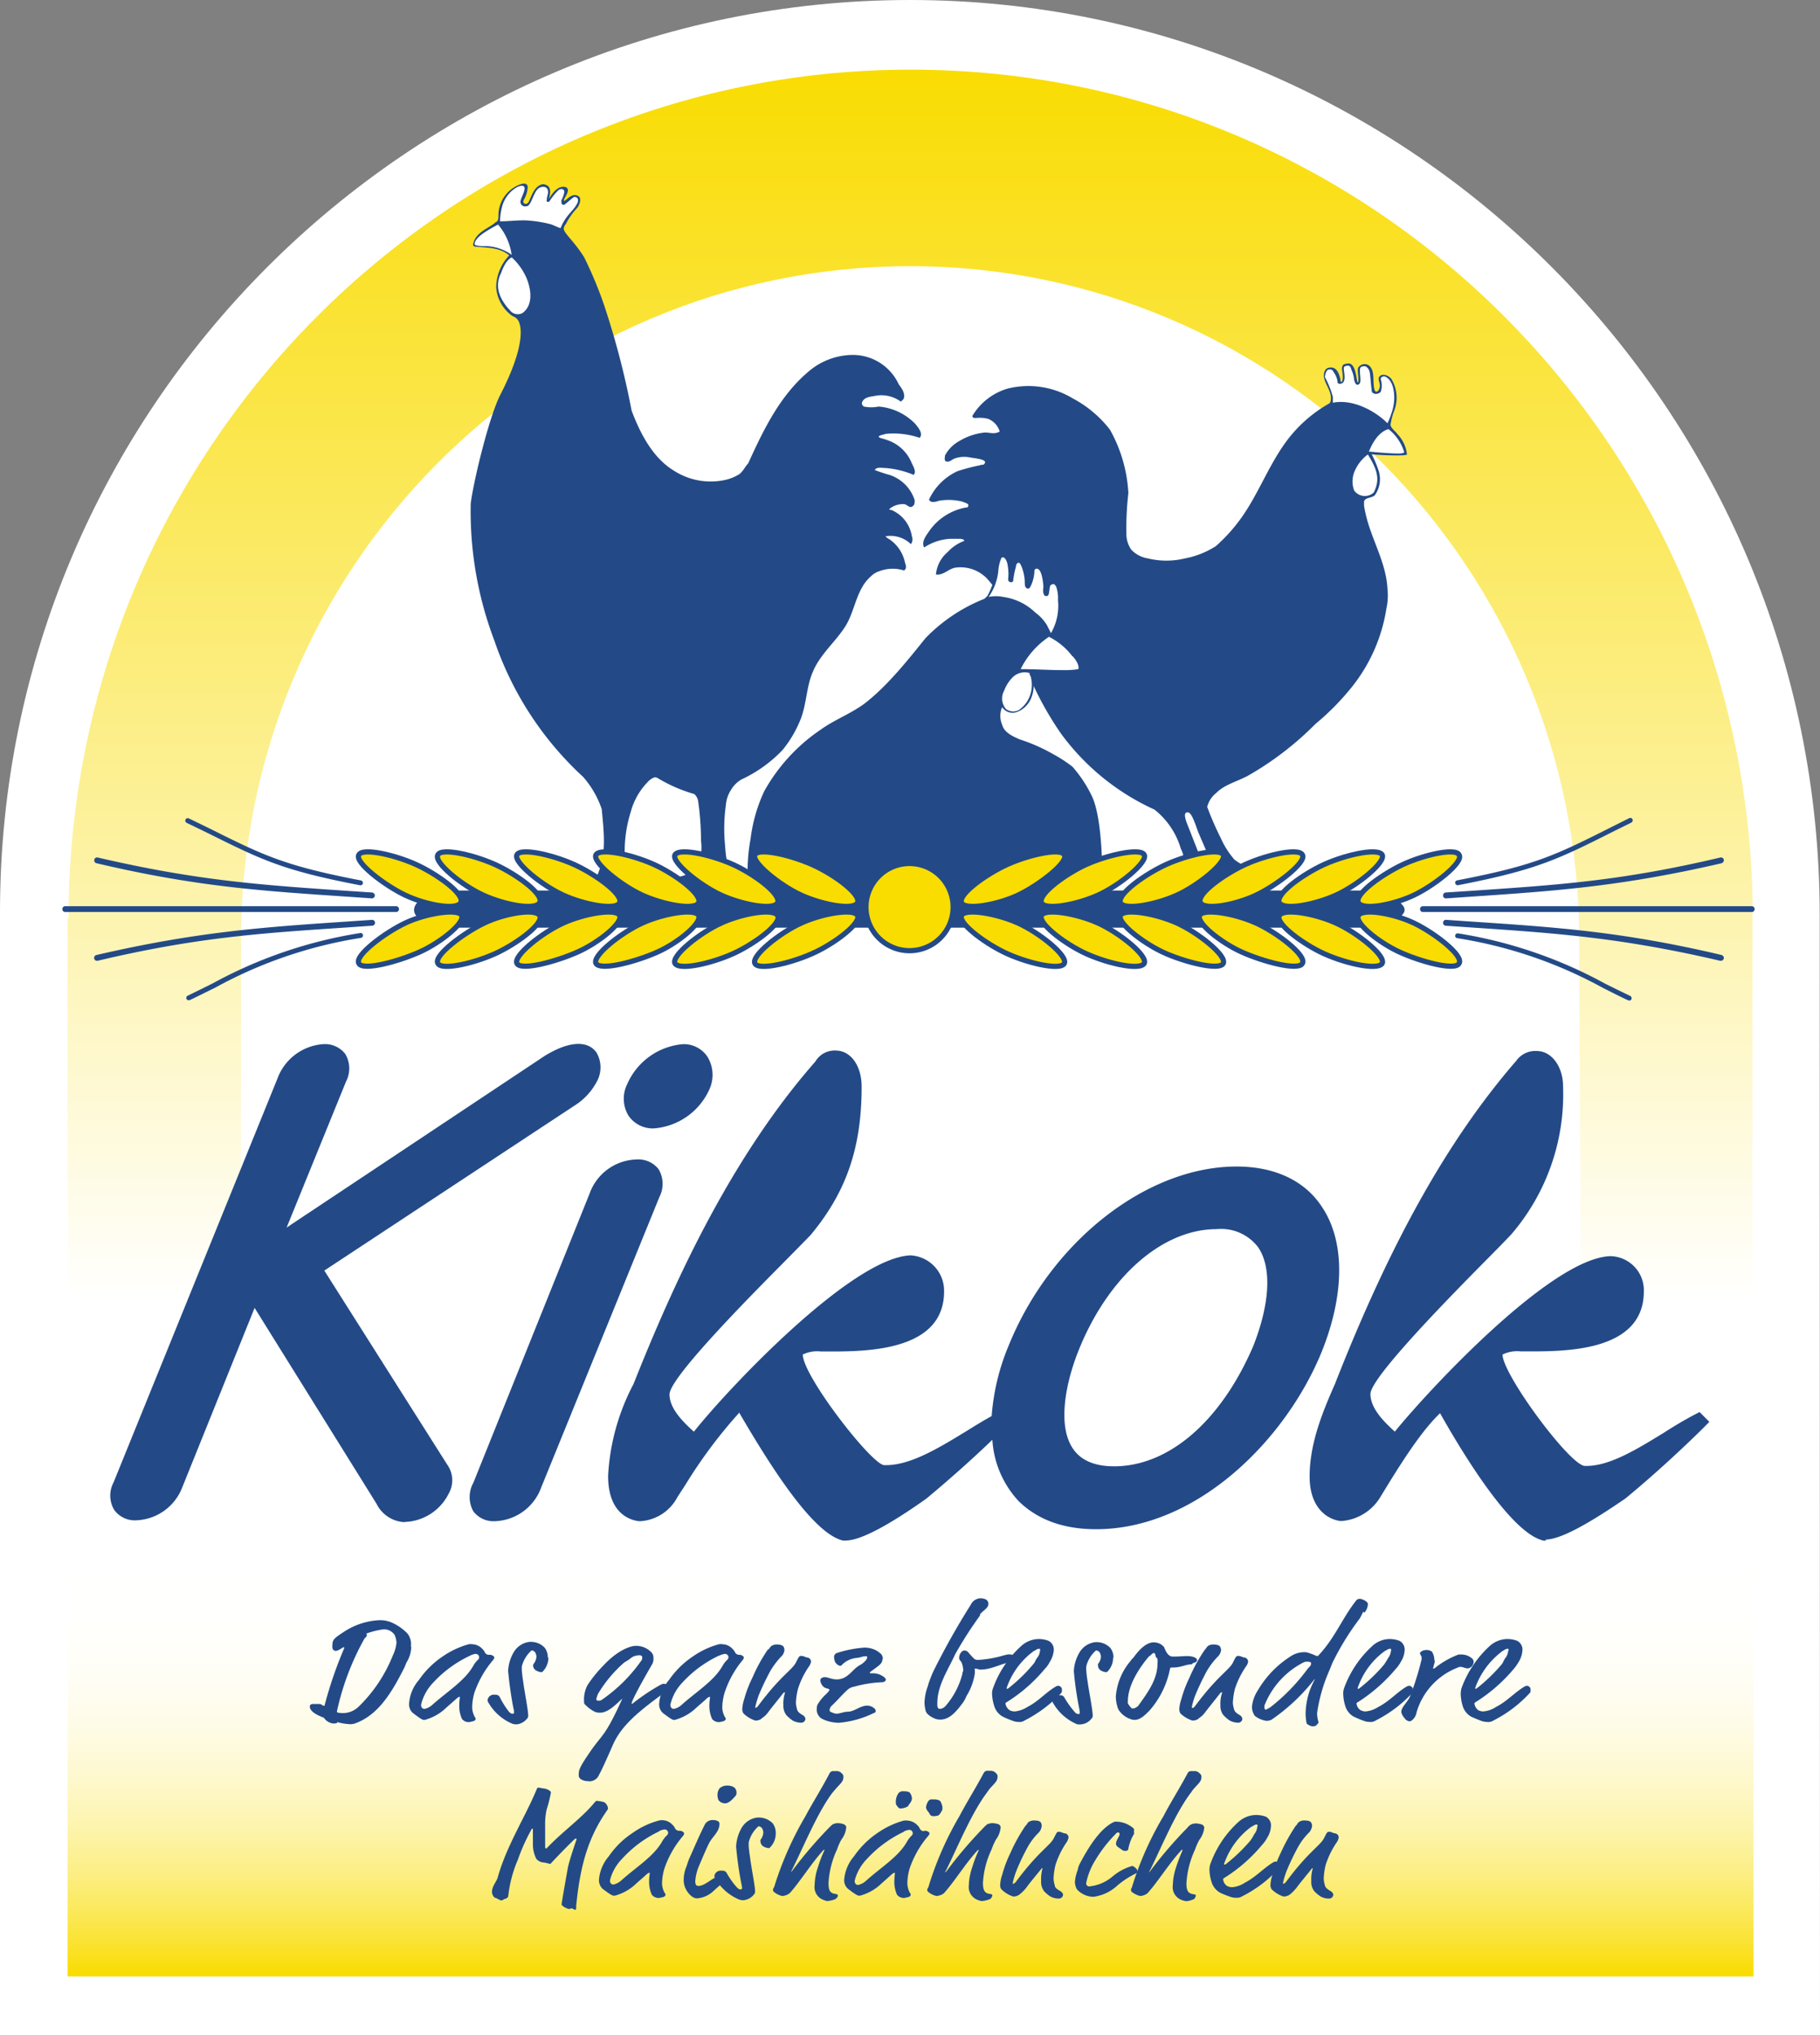 <?xml version="1.0" encoding="UTF-8"?> <svg xmlns="http://www.w3.org/2000/svg" xmlns:xlink="http://www.w3.org/1999/xlink" id="ada49ff8-c3d4-4bcf-8309-66e38e9073cf" data-name="Ebene 1" viewBox="0 0 185.86 207.73"><rect x="0" y="0" width="185.86" height="207.73" fill="#808080" stroke="none"/><defs><style>.a3aaef88-a31b-4f73-99e8-42bfe404bde6,.b743cc66-8d40-4f73-9553-e2690b9cd62e{fill:none;}.e5b57651-9f6b-4b43-8272-6af12a3805f1{fill:#fff;}.ef43e5c6-1613-49a1-85d2-91b33d60a252{clip-path:url(#e32d059c-ad47-4469-a7d6-9dd116537b3d);}.e190dfc1-e48c-41f7-9701-de11c1de872c{fill:url(#a4d50514-04b4-4cda-bdfd-b92c274d2809);}.a5b8d348-5caa-4e9f-880d-33ce7ae64c14{fill:#234a87;}.a6c85e47-23f2-45b8-8299-e452f2f4d380{clip-path:url(#b7a462ea-e14c-468c-8744-db80565d3421);}.e1d0d741-b374-432d-9b05-63afab53a5bf{fill:url(#a56a4b79-47db-497f-8c31-d34c66d14e67);}.a16ac080-a127-46e9-a8ec-38a2dbe97580{fill:#f9dc00;}.a3aaef88-a31b-4f73-99e8-42bfe404bde6{stroke:#234a87;stroke-miterlimit:3.86;stroke-width:0.53px;}</style><clipPath id="e32d059c-ad47-4469-a7d6-9dd116537b3d"><rect class="b743cc66-8d40-4f73-9553-e2690b9cd62e" x="6.9" y="159.65" width="172.17" height="42.09"></rect></clipPath><linearGradient id="a4d50514-04b4-4cda-bdfd-b92c274d2809" x1="-363.44" y1="536.88" x2="-362.44" y2="536.88" gradientTransform="matrix(0, -42.08, -42.08, 0, 22685.08, -15091.96)" gradientUnits="userSpaceOnUse"><stop offset="0" stop-color="#f9dc00"></stop><stop offset="0.07" stop-color="#fae22c"></stop><stop offset="0.16" stop-color="#fbe95d"></stop><stop offset="0.26" stop-color="#fcef89"></stop><stop offset="0.36" stop-color="#fdf4ad"></stop><stop offset="0.47" stop-color="#fef8cb"></stop><stop offset="0.58" stop-color="#fefbe2"></stop><stop offset="0.69" stop-color="#fffdf2"></stop><stop offset="0.83" stop-color="#fffffc"></stop><stop offset="1" stop-color="#fff"></stop></linearGradient><clipPath id="b7a462ea-e14c-468c-8744-db80565d3421"><path class="b743cc66-8d40-4f73-9553-e2690b9cd62e" d="M6.9,93.77v65.88H24.61V96c0-38,30.6-68.83,68.33-68.83S161.27,58,161.27,96l.26,63.65H179V93.77c0-47.86-38.5-86.66-86-86.66s-86,38.8-86,86.66"></path></clipPath><linearGradient id="a56a4b79-47db-497f-8c31-d34c66d14e67" x1="-357.06" y1="536.66" x2="-356.07" y2="536.66" gradientTransform="translate(81984.9 54493.57) rotate(90) scale(152.6)" gradientUnits="userSpaceOnUse"><stop offset="0" stop-color="#f9dc00"></stop><stop offset="0.44" stop-color="#fcee85"></stop><stop offset="0.84" stop-color="#fff"></stop><stop offset="1" stop-color="#fff"></stop></linearGradient></defs><title>Zeichenfläche 1</title><path class="e5b57651-9f6b-4b43-8272-6af12a3805f1" d="M185.86,207.73H0V93.1C0,41.77,41.7,0,92.93,0s92.9,41.9,92.9,93.41Z"></path><g class="ef43e5c6-1613-49a1-85d2-91b33d60a252"><rect class="e190dfc1-e48c-41f7-9701-de11c1de872c" x="6.9" y="159.65" width="172.17" height="42.09"></rect></g><path class="a5b8d348-5caa-4e9f-880d-33ce7ae64c14" d="M42,168.13a3.23,3.23,0,0,1-.46,1.52c-.13.24-.13.35-.3.67-1.21,2.39-2.6,4.75-5,5.6a1.49,1.49,0,0,1-.54.07,5.63,5.63,0,0,1-1.25-.21c0,.14-.21.14-.46.14a1.37,1.37,0,0,1-.92-.59c-.54-.2-1.43-.59-1.43-1.13,0-.21.15-.27.34-.27s.35,0,.62,0,.32.18.45.18.08,0,.1-.05a41.57,41.57,0,0,1,2-5.82c0-.1,0-.1-.07-.1s-.52.37-.8.37a.36.36,0,0,1-.34-.35c0-.75,0-.83,1.19-1.6a7.18,7.18,0,0,1,3.54-1.18,3,3,0,0,1,1.61.37,5,5,0,0,1,1.34,1,1.76,1.76,0,0,1,.34,1.31m-2.78-1.75a7.73,7.73,0,0,0-1.78.44.18.18,0,0,1,.06.12c0,.28-.18.22-.31.51a26.84,26.84,0,0,0-2.74,7.29c0,.1,0,.11.1.14a2.62,2.62,0,0,0,.52.05,2.32,2.32,0,0,0,1.61-.67,15.07,15.07,0,0,0,3.47-5.2,4,4,0,0,0,.38-1.29,2.19,2.19,0,0,0-.2-.83,1.29,1.29,0,0,0-1.11-.56"></path><path class="a5b8d348-5caa-4e9f-880d-33ce7ae64c14" d="M50,168.91a.59.59,0,0,1,.47.21s0,.06,0,.1a.36.36,0,0,1-.07.17,10.37,10.37,0,0,0-1.95,3.38,5.55,5.55,0,0,0-.23,1.43,2.07,2.07,0,0,0,.35,1.19.22.22,0,0,1,0,.1s-.06.19-.35.22a1.83,1.83,0,0,1-.32.07.86.86,0,0,1-.72-.32,3.12,3.12,0,0,1-.28-1.37,5.61,5.61,0,0,1,.06-.8c0-.07,0-.09-.06-.09s-.22.12-.41.3l-.9.79a5,5,0,0,1-2,1.2,1.13,1.13,0,0,1-.26.07c-.19,0-.39-.12-1.18-.72a1.19,1.19,0,0,1-.37-1,4.1,4.1,0,0,1,1-2.36,9.12,9.12,0,0,1,2.41-2.39,8.78,8.78,0,0,1,2.68-1.26,1.22,1.22,0,0,1,.37,0,1.46,1.46,0,0,1,1,.46,1.21,1.21,0,0,1,.25.32.45.45,0,0,0,.4.3M48,169a12.11,12.11,0,0,0-3.78,2.77A4.89,4.89,0,0,0,43,174c0,.19.06.43.37.43a1.77,1.77,0,0,0,.82-.45c1.56-1.38,3.32-2.45,4.17-4a2.53,2.53,0,0,1,.49-.6.36.36,0,0,0,.08-.24.35.35,0,0,0-.38-.32A1.6,1.6,0,0,0,48,169"></path><path class="a5b8d348-5caa-4e9f-880d-33ce7ae64c14" d="M56,169.19a2,2,0,0,1-.48,1.32c-.14.16-.15.17-.24.17a1.18,1.18,0,0,1-.58-.2.6.6,0,0,1-.26-.51.55.55,0,0,1,.05-.13,1.32,1.32,0,0,0,.29-.73.93.93,0,0,0-.12-.43.48.48,0,0,0-.37-.22,3.21,3.21,0,0,0-1,1.63,3.89,3.89,0,0,0,0,.42c0,.1.08.81.12,1,.15,1.2.53,3,.53,3.64a.38.38,0,0,1-.13.29,1.54,1.54,0,0,1-1.06.57,1.56,1.56,0,0,1-.42-.06,5.09,5.09,0,0,1-2.44-2.14.51.51,0,0,1-.1-.24.63.63,0,0,1,.6-.59c.33,0,.49,0,.64.23A8.4,8.4,0,0,0,52,174.75c.17.15.26.18.34.18s.16-.06.16-.13a2.47,2.47,0,0,0-.08-.49,37.48,37.48,0,0,1-.53-3.77,4.19,4.19,0,0,1,.6-1.94,2.17,2.17,0,0,1,1.5-1,1.94,1.94,0,0,1,1.63.58,1.61,1.61,0,0,1,.32,1"></path><path class="a5b8d348-5caa-4e9f-880d-33ce7ae64c14" d="M64.5,173.85s0,.06.07.06a21.11,21.11,0,0,1,2.8-1.89c.29-.15.32-.15.4-.15a.73.73,0,0,1,.44.15.39.39,0,0,1,.1.25.33.33,0,0,1-.13.27c-3.1,2.21-4.75,3.65-5.6,5.58-.57,1.31-1.19,2.69-1.39,3a1.06,1.06,0,0,1-1.21.68c-.32,0-.79-.16-.87-.47a1.34,1.34,0,0,1,0-.35c0-.4.3-.93,1.14-2.15,1.27-1.87,1.49-1.44,3.31-5.46v0a0,0,0,0,0,0,0h0c-.75.69-1.47,1.45-2.31,1.45a1.39,1.39,0,0,1-.5-.09,3.69,3.69,0,0,1-1-.74c-.09-.08-.11-.12-.11-.46A3.11,3.11,0,0,1,60,172,13.25,13.25,0,0,1,61.62,170c1.76-1.89,3.14-2,3.2-2a2.15,2.15,0,0,1,1.73.69.79.79,0,0,1,.18.55,1.14,1.14,0,0,1-.13.63c-1.74,3-2.1,3.87-2.1,4m1.08-4.65s0-.06,0-.09,0-.1-.16-.16a.68.68,0,0,0-.29,0,1.31,1.31,0,0,0-.77.33c-.33.26-.47.27-.71.48a13.3,13.3,0,0,0-2.56,3.08,2.45,2.45,0,0,0-.2.61c0,.06.14.13.2.13a.61.61,0,0,0,.34-.08,15.94,15.94,0,0,0,4.14-4.13.28.28,0,0,0,0-.12"></path><path class="a5b8d348-5caa-4e9f-880d-33ce7ae64c14" d="M75.49,168.91a.58.58,0,0,1,.46.21.14.14,0,0,1,0,.1.35.35,0,0,1-.06.17A10.17,10.17,0,0,0,74,172.77a5.56,5.56,0,0,0-.24,1.43,2.07,2.07,0,0,0,.35,1.19.22.22,0,0,1,0,.1s-.06.19-.34.22a1.83,1.83,0,0,1-.32.07.88.88,0,0,1-.73-.32,3.27,3.27,0,0,1-.28-1.37,4.83,4.83,0,0,1,.07-.8c0-.07,0-.09-.07-.09a1.07,1.07,0,0,0-.4.3l-.91.79a5.1,5.1,0,0,1-2,1.2,1.2,1.2,0,0,1-.27.07c-.19,0-.38-.12-1.18-.72a1.2,1.2,0,0,1-.36-1,4.14,4.14,0,0,1,1-2.36,9.11,9.11,0,0,1,2.42-2.39,8.57,8.57,0,0,1,2.68-1.26,1.18,1.18,0,0,1,.37,0,1.44,1.44,0,0,1,1,.46,1.21,1.21,0,0,1,.25.32.47.47,0,0,0,.41.3m-2,.07a12.06,12.06,0,0,0-3.77,2.77A4.84,4.84,0,0,0,68.46,174c0,.19.07.43.37.43a1.72,1.72,0,0,0,.82-.45c1.56-1.38,3.32-2.45,4.17-4a2.53,2.53,0,0,1,.49-.6.36.36,0,0,0,.08-.24.35.35,0,0,0-.38-.32,1.67,1.67,0,0,0-.52.16"></path><path class="a5b8d348-5caa-4e9f-880d-33ce7ae64c14" d="M78.5,168.37a1.45,1.45,0,0,1,.26-.35,1,1,0,0,1,.6-.16c.37,0,.59.1.67.24a1.57,1.57,0,0,1,.08.29,1.08,1.08,0,0,1-.38.75,8.13,8.13,0,0,0-1.07,1.43,26.86,26.86,0,0,0-1.19,2.5,10.91,10.91,0,0,0-.33,1.11c0,.07,0,.16,0,.16s.17-.05.28-.21c2.26-3.06,3.51-3.7,3.87-4.45s.38-.65.6-.65.33.14.59.16a.43.43,0,0,1,.34.43,1.21,1.21,0,0,1-.16.41,8.58,8.58,0,0,0-1.17,2.36,6.51,6.51,0,0,0-.21,1.44,3,3,0,0,0,.13.69c.06.28.48.49.6.57a.48.48,0,0,1,.24.37.42.42,0,0,1-.43.38,1.83,1.83,0,0,1-.87-.22,3.66,3.66,0,0,1-.65-.56,1.52,1.52,0,0,1-.3-1,3.53,3.53,0,0,1,.16-1.26.05.05,0,0,0-.06-.06s0,0-.1.06c-.67.86-1.13,1.4-1.53,1.94s-.49.47-.73.71a1,1,0,0,1-.62.17,3.13,3.13,0,0,1-1.2-.73.84.84,0,0,1-.12-.46,4,4,0,0,1,.2-1,12.09,12.09,0,0,1,.83-2.17,16.75,16.75,0,0,1,1.62-2.94"></path><path class="a5b8d348-5caa-4e9f-880d-33ce7ae64c14" d="M90.12,169.34c0,.5-.42.69-1.19,1.28-.09.06-.1.08-.1.13s.06.05.18.05a1.87,1.87,0,0,1,1.33.43c.11.13.12.16.12.24s-.14.24-.38.24a12.35,12.35,0,0,0-2.84.45,1.34,1.34,0,0,0-.71.34c-.52.47-1.22,1.28-1.61,1.62a.69.69,0,0,0-.2.43c0,.09,0,.16.24.24a1.2,1.2,0,0,0,.47.13c.34,0,.74-.2,1.12-.2.71,0,1.27-.62,2-.62a1.1,1.1,0,0,1,.75.29.32.32,0,0,1,.12.3c0,.05,0,.1-.18.16a10.12,10.12,0,0,1-3.57,1,4,4,0,0,1-1.75-.42,1.07,1.07,0,0,1-.51-1,1.25,1.25,0,0,1,.06-.4,4.56,4.56,0,0,1,.95-1.16c.17-.18.28-.31.28-.37s0-.08-.21-.15a.78.78,0,0,1-.53-.33,1,1,0,0,1-.19-.53c0-.14.21-.3.43-.3.38,0,.7.23,1.25.23,1.14,0,1.55-1,2.33-1.44.43-.22.78-.61.78-.8s-.17-.11-.27-.11c-.26,0-.34.11-.83.16a2.42,2.42,0,0,0-1.57.8s0,0-.14,0a.83.83,0,0,1-.5-.46,2.22,2.22,0,0,1-.07-.38.43.43,0,0,1,.34-.48,11.68,11.68,0,0,1,2.68-.53,2.47,2.47,0,0,1,1.44.38c.11.11.36.22.44.43a.78.78,0,0,1,.08.33"></path><path class="a5b8d348-5caa-4e9f-880d-33ce7ae64c14" d="M100.11,164.86a40.55,40.55,0,0,0-2.57,4c-.73,1.61-1.82,3.17-1.82,5,0,.35,0,.57.3.57a.91.91,0,0,0,.57-.33,8,8,0,0,0,1.68-3.21c0-.17.1-.33.1-.41s-.07-.82-.34-1a.46.46,0,0,1-.08-.3c0-.27.24-.71.53-.71s.42.21.58.4c.48.52.49.56.87.56a11.62,11.62,0,0,0,2.6-.47l.39-.09a2.06,2.06,0,0,0,.21,0,.59.59,0,0,1,.32.09.55.55,0,0,1,.21.35c0,.07-.08.26-.15.28-1.27.18-2.19.83-3.4.83-.12,0-.36-.1-.5-.1s-.06.08-.06.15,0,.22,0,.33a4.51,4.51,0,0,1-.12.6,5.88,5.88,0,0,1-.73,1.71,3.1,3.1,0,0,1-.46.81c-.55.73-1.25,1.6-2.2,1.6a1.38,1.38,0,0,1-.46-.06c-.2-.06-.93-.38-1.05-.83a4,4,0,0,1-.12-.8,5.27,5.27,0,0,1,.36-1.77c0-.14.39-1.13.51-1.39a75.46,75.46,0,0,1,3.85-6.86,1.15,1.15,0,0,1,1-.67,1.54,1.54,0,0,1,.48.09.49.49,0,0,1,.32.52c0,.41-.65.71-.88,1.08"></path><path class="a5b8d348-5caa-4e9f-880d-33ce7ae64c14" d="M104.06,175.76a1.55,1.55,0,0,1-.63-.11,8.83,8.83,0,0,1-1.07-.45,1.89,1.89,0,0,1-.84-1.1,4.47,4.47,0,0,1-.21-1.23,1.49,1.49,0,0,1,.09-.53,10.6,10.6,0,0,1,2.88-4.32,2.69,2.69,0,0,1,1.79-.72,2.83,2.83,0,0,1,1,.18,1,1,0,0,1,.54,1,2.64,2.64,0,0,1-.4,1.15,3,3,0,0,1-.54.75,16.09,16.09,0,0,1-3.89,3.38c-.08.05-.1.08-.1.13a1,1,0,0,0,.42.67,1.08,1.08,0,0,0,.52.13,2.87,2.87,0,0,0,1.29-.45c1.15-.59,1.85-1.46,2.86-2.06a.54.54,0,0,1,.33-.11c.1,0,.34.16.34.32a1.56,1.56,0,0,1,0,.21.26.26,0,0,1-.08.22,13.52,13.52,0,0,1-3.72,2.79.93.93,0,0,1-.59.16m2.17-7.29c0-.13,0-.19-.1-.19a.66.66,0,0,0-.36.14c-.18.11-.17.06-.34.21a7.77,7.77,0,0,0-2.62,3.65c0,.06,0,.08,0,.08a.28.28,0,0,0,.12,0,16.64,16.64,0,0,0,2.56-2.46c.26-.29.2-.34.41-.66a1.25,1.25,0,0,0,.31-.73"></path><path class="a5b8d348-5caa-4e9f-880d-33ce7ae64c14" d="M113.67,169.19a2,2,0,0,1-.47,1.32c-.14.16-.17.17-.24.17a1.22,1.22,0,0,1-.59-.2.61.61,0,0,1-.24-.51,1.11,1.11,0,0,1,0-.13,1.26,1.26,0,0,0,.3-.73,1.06,1.06,0,0,0-.12-.43.52.52,0,0,0-.38-.22,3.14,3.14,0,0,0-1,1.63,3.53,3.53,0,0,0,0,.42c0,.1.08.81.12,1,.16,1.2.54,3,.54,3.64a.39.39,0,0,1-.14.29,1.5,1.5,0,0,1-1.05.57A1.45,1.45,0,0,1,110,176a5.09,5.09,0,0,1-2.44-2.14.51.51,0,0,1-.1-.24.63.63,0,0,1,.6-.59c.34,0,.48,0,.63.23a9,9,0,0,0,1.09,1.52.5.5,0,0,0,.34.18.13.13,0,0,0,.15-.13,2.8,2.8,0,0,0-.07-.49,35.29,35.29,0,0,1-.54-3.77,4.19,4.19,0,0,1,.6-1.94,2.19,2.19,0,0,1,1.5-1,1.94,1.94,0,0,1,1.63.58,1.61,1.61,0,0,1,.32,1"></path><path class="a5b8d348-5caa-4e9f-880d-33ce7ae64c14" d="M119.79,169.09c.67,0,1.06-.05,1.45-.05.54,0,1,.16,1,.42s-.42.25-.46.34-.08.07-.2.09c-.33,0-.81.2-1.25.27a4,4,0,0,1-.65.05c-.14,0-.16,0-.2.13a9.09,9.09,0,0,1-2.1,4.27c-.48.48-.94.94-1.51.94a1,1,0,0,1-.42-.08,2.33,2.33,0,0,1-1.25-1,3.66,3.66,0,0,1-.25-1.33,6.35,6.35,0,0,1,1.46-3.55c.24-.34.24-.26.4-.48.53-.72,1.25-1.47,2-1.47a1.37,1.37,0,0,1,.88.3c.12.11.19.15.22.27.17.4.39.88.86.88M118,169c0-.16-.1-.28-.17-.28a.53.53,0,0,0-.25.16c-.06.08-.22.16-.32.28-.52.62-2.08,2.6-2.08,4.47a.59.59,0,0,0,0,.22,1.52,1.52,0,0,0,.41.53.34.34,0,0,0,.14,0,.48.48,0,0,0,.31-.12c.12-.05.17-.1.3-.29,1-1.39,1.87-2.63,1.87-4.24a2,2,0,0,0,0-.34.19.19,0,0,0-.1-.17A.48.48,0,0,1,118,169"></path><path class="a5b8d348-5caa-4e9f-880d-33ce7ae64c14" d="M123.09,168.37a1.76,1.76,0,0,1,.25-.35,1,1,0,0,1,.6-.16c.38,0,.6.1.67.24a1.61,1.61,0,0,1,.09.29,1.12,1.12,0,0,1-.38.75,7.56,7.56,0,0,0-1.08,1.43,26.86,26.86,0,0,0-1.19,2.5,8.8,8.8,0,0,0-.33,1.11c0,.07,0,.16.06.16s.15-.05.27-.21c2.27-3.06,3.52-3.7,3.87-4.45s.39-.65.6-.65.34.14.6.16a.44.44,0,0,1,.34.43,1.08,1.08,0,0,1-.17.41,8.94,8.94,0,0,0-1.18,2.36,7.15,7.15,0,0,0-.21,1.44,3,3,0,0,0,.14.69c.07.28.48.49.6.57a.5.5,0,0,1,.23.37.42.42,0,0,1-.43.38,1.85,1.85,0,0,1-.86-.22,3.66,3.66,0,0,1-.65-.56,1.52,1.52,0,0,1-.3-1,3.34,3.34,0,0,1,.17-1.26s0-.06-.07-.06,0,0-.1.06c-.67.86-1.12,1.4-1.53,1.94s-.49.47-.73.71a1,1,0,0,1-.61.17,3.19,3.19,0,0,1-1.22-.73,1.07,1.07,0,0,1-.11-.46,4,4,0,0,1,.21-1,12,12,0,0,1,.82-2.17,16.19,16.19,0,0,1,1.63-2.94"></path><path class="a5b8d348-5caa-4e9f-880d-33ce7ae64c14" d="M139.23,164.51c-.14.21-.2.41-.37.69a27.18,27.18,0,0,0-2.8,4.55l-.28.7a16.65,16.65,0,0,0-1.28,4.42,3.46,3.46,0,0,0,.14.89c0,.05,0,.06,0,.11-.24.23-.2.34-.63.34-.13,0-.56-.21-.58-.31a5.35,5.35,0,0,1-.1-1,7.71,7.71,0,0,1,.43-2.37,11.43,11.43,0,0,1,.52-1.14s0,0,0,0-.05,0-.15.15a19.62,19.62,0,0,1-4.29,4,1.18,1.18,0,0,1-.51.11,2.54,2.54,0,0,1-1.18-.5,1.59,1.59,0,0,1-.3-.91,3.68,3.68,0,0,1,.6-1.7,10.22,10.22,0,0,1,3.54-3.59,2.55,2.55,0,0,1,1.2-.31,1.19,1.19,0,0,1,.46.08,7,7,0,0,1,.8.31c.08,0,.12,0,.14,0,1.72-1.8,2.46-3.83,3.88-5.63a.44.44,0,0,1,.41-.2c.22,0,.81.26.81.53a1.41,1.41,0,0,1-.36.88m-5.82,5a.77.77,0,0,0-.42.09,8.39,8.39,0,0,0-3.9,4.23.68.68,0,0,0-.07.2c0,.16,0,.37.12.37s.1,0,.19-.07a2,2,0,0,0,.33-.19,19.84,19.84,0,0,0,3.77-3.89c.21-.26.36-.31.36-.58,0-.09-.12-.16-.38-.16"></path><path class="a5b8d348-5caa-4e9f-880d-33ce7ae64c14" d="M139.91,175.76a1.62,1.62,0,0,1-.64-.11,10.51,10.51,0,0,1-1.07-.45,1.88,1.88,0,0,1-.83-1.1,4.45,4.45,0,0,1-.2-1.23,1.69,1.69,0,0,1,.08-.53,10.81,10.81,0,0,1,2.88-4.32,2.64,2.64,0,0,1,1.78-.72,2.89,2.89,0,0,1,1,.18,1,1,0,0,1,.53,1,2.4,2.4,0,0,1-.39,1.15,3.33,3.33,0,0,1-.54.75,16.79,16.79,0,0,1-3.87,3.38c-.1.05-.11.08-.11.13a.92.92,0,0,0,.41.67,1.1,1.1,0,0,0,.51.13,2.83,2.83,0,0,0,1.29-.45c1.15-.59,1.87-1.46,2.86-2.06a.62.62,0,0,1,.34-.11c.1,0,.34.16.34.32a1.06,1.06,0,0,1,0,.21.28.28,0,0,1-.07.22,13.23,13.23,0,0,1-3.71,2.79,1,1,0,0,1-.6.16m2.16-7.29c0-.13,0-.19-.09-.19a.74.74,0,0,0-.37.14,2.26,2.26,0,0,0-.34.21,7.75,7.75,0,0,0-2.61,3.65.12.12,0,0,0,0,.08.28.28,0,0,0,.12,0,16.72,16.72,0,0,0,2.57-2.46,6.14,6.14,0,0,0,.41-.66,1.36,1.36,0,0,0,.29-.73"></path><path class="a5b8d348-5caa-4e9f-880d-33ce7ae64c14" d="M146.52,169.46a1.34,1.34,0,0,1-.11.54c0,.19-.07.23-.07.25s0,.07.06.07a.52.52,0,0,0,.22-.13,8.81,8.81,0,0,1,2.33-1.31l.19,0a1.68,1.68,0,0,1,1.24.45.5.5,0,0,1,.11.27.7.7,0,0,1-.59.7c-.26,0-.52-.16-.76-.16a.53.53,0,0,0-.26.07,7,7,0,0,0-4.22,4.57,1.26,1.26,0,0,1-.42.77.47.47,0,0,1-.3.15.74.74,0,0,1-.52-.34,1.34,1.34,0,0,1-.32-.61c0-.54.72-1.06.92-1.67a28.72,28.72,0,0,0,1.15-3.69,1.55,1.55,0,0,0,0-.25c0-.1-.14-.23-.16-.37s.28-.35.66-.35a.9.9,0,0,1,.56.17,1.66,1.66,0,0,1,.25.9"></path><path class="a5b8d348-5caa-4e9f-880d-33ce7ae64c14" d="M151.9,175.76a1.68,1.68,0,0,1-.64-.11c-.35-.13-.95-.38-1.07-.45a1.92,1.92,0,0,1-.83-1.1,4.43,4.43,0,0,1-.19-1.23,2.48,2.48,0,0,1,.07-.53,10.91,10.91,0,0,1,2.88-4.32,2.73,2.73,0,0,1,1.81-.72,2.8,2.8,0,0,1,1,.18,1,1,0,0,1,.54,1,2.49,2.49,0,0,1-.38,1.15,4.58,4.58,0,0,1-.53.75,16.52,16.52,0,0,1-3.9,3.38c-.07.05-.09.08-.09.13a1,1,0,0,0,.39.67,1.13,1.13,0,0,0,.51.13,2.73,2.73,0,0,0,1.29-.45c1.16-.59,1.88-1.46,2.88-2.06a.58.58,0,0,1,.33-.11c.1,0,.33.16.33.32s0,.16,0,.21a.24.24,0,0,1-.09.22,13,13,0,0,1-3.69,2.79,1,1,0,0,1-.62.16m2.16-7.29c0-.13,0-.19-.09-.19a.69.69,0,0,0-.36.14c-.18.11-.16.06-.32.21a8,8,0,0,0-2.64,3.65c0,.06,0,.08,0,.08l.11,0a17.19,17.19,0,0,0,2.57-2.46c.23-.29.17-.34.39-.66a1.29,1.29,0,0,0,.29-.73"></path><path class="a5b8d348-5caa-4e9f-880d-33ce7ae64c14" d="M55.83,184.67a7,7,0,0,0-.16,1.67c0,.13,0,.55,0,2.14,0,.13,0,.19.11.19s0,0,.2-.17c1.54-1.61,3.43-2.92,4.74-4.52.12-.14.15-.16.24-.16a3.93,3.93,0,0,1,.73.13.83.83,0,0,1,.4.66s0,.06-.08.16c-1.79,2.56-2.74,5.3-3.17,9.79,0,.35,0,.37-.11.37s-.24-.14-.39-.14-.08.07-.18.07a1.33,1.33,0,0,1-.67-.3c-.12-.1-.14-.11-.14-.2s.57-3.38.67-3.85.54-1.85.86-2.76c0-.07,0-.07-.07-.07s-.05,0-.08,0c-.83.78-2.14,2.16-2.37,2.41s-.16.16-.21.16-.24-.08-.61-.14a1.07,1.07,0,0,1-.77-.37,3.31,3.31,0,0,1-.35-1.45v-1.55s0-.08-.05-.08-.07,0-.2.27a18.82,18.82,0,0,0-1.27,2.86,13,13,0,0,0-1,3.76c0,.11-.22.27-.32.27s-.24.16-.38.16-.52-.26-.62-.26-.34-.31-.34-.59c0-.59.47-1.09.58-1.46.85-3.14,2.8-6.19,3.93-8.9.1-.24.14-.3.19-.3s.17,0,.45.07a1.39,1.39,0,0,1,.77.26.26.26,0,0,1,.1.17,13.47,13.47,0,0,1-.41,1.65"></path><path class="a5b8d348-5caa-4e9f-880d-33ce7ae64c14" d="M69.39,186.87a.57.57,0,0,1,.46.21.12.12,0,0,1,0,.09.35.35,0,0,1-.06.18,10.15,10.15,0,0,0-1.94,3.38,5.55,5.55,0,0,0-.24,1.42,2,2,0,0,0,.35,1.19.22.22,0,0,1,0,.1s-.06.19-.35.22a1.83,1.83,0,0,1-.32.07.91.91,0,0,1-.72-.32,3.12,3.12,0,0,1-.28-1.37,5.61,5.61,0,0,1,.06-.8c0-.06,0-.08-.06-.08s-.22.11-.4.29l-.91.8a5,5,0,0,1-2,1.19.83.83,0,0,1-.27.06c-.18,0-.38-.11-1.18-.71a1.21,1.21,0,0,1-.36-.95,4.16,4.16,0,0,1,1-2.36,8.72,8.72,0,0,1,2.42-2.38,8.37,8.37,0,0,1,2.68-1.27,1.43,1.43,0,0,1,1.39.42,1.07,1.07,0,0,1,.25.32.47.47,0,0,0,.41.3m-2,.06a12.08,12.08,0,0,0-3.77,2.78,4.84,4.84,0,0,0-1.26,2.22c0,.19.07.43.37.43a1.82,1.82,0,0,0,.82-.45c1.56-1.39,3.32-2.45,4.17-4a2.79,2.79,0,0,1,.49-.61.34.34,0,0,0,.09-.23.35.35,0,0,0-.39-.33,1.6,1.6,0,0,0-.52.16"></path><path class="a5b8d348-5caa-4e9f-880d-33ce7ae64c14" d="M72.88,193a2.71,2.71,0,0,1-1.72.77c-.5,0-1.07-.67-1.25-1.26a1.94,1.94,0,0,1-.09-.67,3.46,3.46,0,0,1,.27-1.29c.11-.3.18-.58.28-.8.52-1.16,1-2.31,1.62-3.54a.89.89,0,0,1,.84-.43.86.86,0,0,1,.51.13.26.26,0,0,1,.13.25c0,.85-.69,1.25-1.07,2-.29.58-.75,1.67-1,2.26A5,5,0,0,0,71,192c0,.14,0,.5.3.5s.55-.09,1.22-.54c.41-.27.52-.35.79-.35a.73.73,0,0,1,.42.11.25.25,0,0,1,.1.23c0,.17-.1.27-.26.43Zm2.33-10a.43.43,0,0,1-.08.29c-.3.35-.7.78-1.07.78a.83.83,0,0,1-.68-.32,1.27,1.27,0,0,1-.11-.54,1.11,1.11,0,0,1,.22-.68,1.13,1.13,0,0,1,.82-.27,1.17,1.17,0,0,1,.7.21.69.69,0,0,1,.2.53"></path><path class="a5b8d348-5caa-4e9f-880d-33ce7ae64c14" d="M79.22,187.14a2,2,0,0,1-.48,1.32c-.14.16-.16.18-.24.18a1.26,1.26,0,0,1-.59-.2.65.65,0,0,1-.25-.52.28.28,0,0,1,0-.12,1.37,1.37,0,0,0,.29-.74.93.93,0,0,0-.12-.43.5.5,0,0,0-.37-.22,3.18,3.18,0,0,0-1,1.64,3.68,3.68,0,0,0,0,.41c0,.1.08.82.12,1,.14,1.2.53,3,.53,3.64a.44.44,0,0,1-.13.29,1.54,1.54,0,0,1-1.06.57,1.5,1.5,0,0,1-.42-.06,5.12,5.12,0,0,1-2.45-2.14.65.65,0,0,1-.1-.24.64.64,0,0,1,.61-.58c.34,0,.48,0,.64.22a7.93,7.93,0,0,0,1.09,1.53c.16.14.24.17.33.17s.16-.06.16-.13a2.47,2.47,0,0,0-.08-.49,37.36,37.36,0,0,1-.53-3.76,4.32,4.32,0,0,1,.59-1.95,2.17,2.17,0,0,1,1.5-1,2,2,0,0,1,1.64.57,1.61,1.61,0,0,1,.32,1"></path><path class="a5b8d348-5caa-4e9f-880d-33ce7ae64c14" d="M84.58,194.05a1.31,1.31,0,0,1-.48-.12,1.39,1.39,0,0,1-.91-1.51,6,6,0,0,1,.32-1.78,13.68,13.68,0,0,1,.62-1.65.63.63,0,0,0,.07-.19s0,0,0,0-.1,0-.22.17c-1.13,1.25-2.29,3.1-3.27,4.2a.85.85,0,0,1-.19.16,1.46,1.46,0,0,1-.64.2,2,2,0,0,1-.87-.44.27.27,0,0,1-.07-.18c0-.18.08-.15.16-.43a34,34,0,0,1,3.16-7.11c.71-1.34,1.65-2.81,2.46-4.37a.42.42,0,0,1,.43-.22l.37,0a.73.73,0,0,1,.46.25.42.42,0,0,1,.15.39c0,.42-.35.68-.79,1.18L85,183c-1.5,2-2.82,5.24-4.08,7.78a3,3,0,0,0-.15.31s0,0,0,0,0,0,.12-.12a45.16,45.16,0,0,1,3.8-4.44c.24-.24.32-.32.48-.37a1.66,1.66,0,0,1,.37-.07,2.22,2.22,0,0,1,.62.11c.12.05.26.19.26.3a2.41,2.41,0,0,1-.5,1.28,5.61,5.61,0,0,0-.44,1,9.24,9.24,0,0,0-.87,3.41c0,.77.16.93.42,1.06a2.09,2.09,0,0,0,.41.09.16.16,0,0,1,.12.13c0,.06,0,.12-.08.21a.53.53,0,0,1-.31.22,2.47,2.47,0,0,1-.6.13"></path><path class="a5b8d348-5caa-4e9f-880d-33ce7ae64c14" d="M94.43,186.87a.58.58,0,0,1,.48.21.1.1,0,0,1,0,.09.3.3,0,0,1-.08.18,10.15,10.15,0,0,0-1.94,3.38,6,6,0,0,0-.23,1.42,2.11,2.11,0,0,0,.34,1.19.26.26,0,0,1,0,.1s-.06.19-.36.22a1.65,1.65,0,0,1-.32.07.9.9,0,0,1-.71-.32,3.12,3.12,0,0,1-.28-1.37,5.61,5.61,0,0,1,.06-.8c0-.06,0-.08-.06-.08s-.22.11-.41.29l-.9.8a5,5,0,0,1-2,1.19.84.84,0,0,1-.26.06c-.18,0-.39-.11-1.17-.71a1.15,1.15,0,0,1-.38-.95,4.2,4.2,0,0,1,1-2.36,9.12,9.12,0,0,1,2.41-2.39,8.78,8.78,0,0,1,2.68-1.26,1.55,1.55,0,0,1,.37,0,1.52,1.52,0,0,1,1,.46.9.9,0,0,1,.24.32.48.48,0,0,0,.4.3m-2,.06a12.13,12.13,0,0,0-3.78,2.78,4.89,4.89,0,0,0-1.25,2.22c0,.19.06.43.36.43a1.79,1.79,0,0,0,.83-.45c1.55-1.39,3.32-2.45,4.17-4a3.07,3.07,0,0,1,.48-.61.31.31,0,0,0,.09-.24.35.35,0,0,0-.39-.32,1.64,1.64,0,0,0-.51.16m.82-3.41c0,.4-.35.67-.37.78s-.48.27-.65.27a.86.86,0,0,1-.27,0c-.19-.13-.21-.25-.33-.37a1.56,1.56,0,0,1,.2-1.11.57.57,0,0,1,.57-.26c.19,0,.56,0,.68.21a1.22,1.22,0,0,1,.17.51m3.1.93a.86.86,0,0,1,0,.25c-.19.35-.3.51-.42.57a1.57,1.57,0,0,1-.49.07.39.39,0,0,1-.39-.24c-.1-.22-.36-.37-.36-.69,0-.12.18-.78.51-.78l.34,0c.29,0,.61.09.66.28a2.12,2.12,0,0,1,.17.52"></path><path class="a5b8d348-5caa-4e9f-880d-33ce7ae64c14" d="M100.34,194.05a1.35,1.35,0,0,1-.49-.12,1.4,1.4,0,0,1-.91-1.51,6.11,6.11,0,0,1,.33-1.78,13.68,13.68,0,0,1,.62-1.65.84.84,0,0,0,.06-.19s0,0,0,0a.57.57,0,0,0-.21.17c-1.14,1.25-2.29,3.1-3.28,4.2a.65.65,0,0,1-.18.16,1.55,1.55,0,0,1-.64.2,1.94,1.94,0,0,1-.87-.44.24.24,0,0,1-.08-.18c0-.18.1-.15.16-.43A33.59,33.59,0,0,1,98,185.34c.7-1.34,1.63-2.81,2.46-4.37a.42.42,0,0,1,.44-.22l.34,0a.75.75,0,0,1,.48.25.42.42,0,0,1,.15.39c0,.42-.35.68-.79,1.18a5.06,5.06,0,0,0-.31.43c-1.51,2-2.85,5.24-4.09,7.78-.14.27-.17.29-.17.31s0,0,.05,0,0,0,.12-.12a43.86,43.86,0,0,1,3.79-4.44c.23-.24.32-.32.47-.37a1.9,1.9,0,0,1,.39-.07,2.51,2.51,0,0,1,.63.11.41.41,0,0,1,.23.3,2.48,2.48,0,0,1-.49,1.28,6.49,6.49,0,0,0-.44,1,9.06,9.06,0,0,0-.88,3.41c0,.77.19.93.42,1.06a2.59,2.59,0,0,0,.42.09.14.14,0,0,1,.12.13.62.62,0,0,1-.08.21.45.45,0,0,1-.32.22,2.14,2.14,0,0,1-.58.13"></path><path class="a5b8d348-5caa-4e9f-880d-33ce7ae64c14" d="M104.78,186.33c.14-.19.12-.23.27-.36a1,1,0,0,1,.58-.15c.4,0,.61.09.68.24a.72.72,0,0,1,.07.28,1.12,1.12,0,0,1-.35.76,6.51,6.51,0,0,0-1.08,1.43,22.47,22.47,0,0,0-1.18,2.49,9.27,9.27,0,0,0-.34,1.12c0,.06,0,.16,0,.16s.19-.05.31-.21c2.26-3.06,3.49-3.7,3.87-4.45s.35-.66.57-.66.34.14.61.16a.43.43,0,0,1,.33.43,1.51,1.51,0,0,1-.16.42,8.89,8.89,0,0,0-1.17,2.36,6.94,6.94,0,0,0-.2,1.43,3,3,0,0,0,.13.69c0,.28.46.49.58.57s.26.21.26.37a.42.42,0,0,1-.43.38,1.73,1.73,0,0,1-.88-.22,3.07,3.07,0,0,1-.65-.56,1.57,1.57,0,0,1-.28-1,4.28,4.28,0,0,1,.13-1.26s0-.06,0-.06a.09.09,0,0,0-.1.06c-.7.86-1.16,1.4-1.55,1.94a4.14,4.14,0,0,1-.72.71,1,1,0,0,1-.62.18,3,3,0,0,1-1.2-.74.68.68,0,0,1-.12-.46,3.57,3.57,0,0,1,.2-1,12.15,12.15,0,0,1,.81-2.17,17.42,17.42,0,0,1,1.63-2.93"></path><path class="a5b8d348-5caa-4e9f-880d-33ce7ae64c14" d="M115.59,190.46c.22,0,.54.36.54.41s0,.1,0,.16,0,.15-.14.2a9.2,9.2,0,0,0-1.85,1.2,4.45,4.45,0,0,1-2.47,1.18,2.3,2.3,0,0,1-1.7-.77,1.65,1.65,0,0,1-.2-.75,4.44,4.44,0,0,1,.28-1.2,2.26,2.26,0,0,1,.2-.62c.87-1.66,2.07-3.61,3.47-4.28a.49.49,0,0,1,.28-.05,2.76,2.76,0,0,1,1.75.68c.06.06.06.09.06.22a.87.87,0,0,0,0,.24.31.31,0,0,1,0,.11,4.49,4.49,0,0,0-.58,1.5c0,.13-.1.24-.31.24a.58.58,0,0,1-.34-.11l-.44-.31a.4.4,0,0,1-.17-.35c0-.31.36-.7.36-.95,0-.07,0-.16-.13-.16s-.14,0-.28.16a13.86,13.86,0,0,0-2,2.56,7.17,7.17,0,0,0-1,2.44.31.31,0,0,0,.3.34,4.28,4.28,0,0,0,2.38-1,5.33,5.33,0,0,1,2-1.08"></path><path class="a5b8d348-5caa-4e9f-880d-33ce7ae64c14" d="M121.16,194.05a1.47,1.47,0,0,1-.5-.12,1.39,1.39,0,0,1-.89-1.51,6,6,0,0,1,.32-1.78,15.62,15.62,0,0,1,.62-1.65.63.63,0,0,0,.05-.19s0,0,0,0-.1,0-.22.17c-1.15,1.25-2.3,3.1-3.29,4.2a.65.65,0,0,1-.18.16,1.42,1.42,0,0,1-.63.2,2.11,2.11,0,0,1-.88-.44.26.26,0,0,1-.06-.18c0-.18.08-.15.14-.43a33.18,33.18,0,0,1,3.18-7.11c.69-1.34,1.63-2.81,2.46-4.37.1-.2.25-.22.44-.22l.34,0a.76.76,0,0,1,.47.25.42.42,0,0,1,.16.39c0,.42-.36.68-.79,1.18-.16.18-.18.26-.32.43-1.51,2-2.85,5.24-4.09,7.78-.15.27-.16.29-.16.31s0,0,0,0,0,0,.12-.12a42.6,42.6,0,0,1,3.81-4.44,1.21,1.21,0,0,1,.45-.37,2.1,2.1,0,0,1,.4-.07,2.52,2.52,0,0,1,.62.11.41.41,0,0,1,.25.3,2.43,2.43,0,0,1-.51,1.28,6.49,6.49,0,0,0-.44,1,9.44,9.44,0,0,0-.87,3.41c0,.77.18.93.43,1.06a2.38,2.38,0,0,0,.42.09.15.15,0,0,1,.11.13.5.5,0,0,1-.09.21c0,.11-.2.19-.32.22a2.07,2.07,0,0,1-.57.13"></path><path class="a5b8d348-5caa-4e9f-880d-33ce7ae64c14" d="M126.24,193.71a1.63,1.63,0,0,1-.63-.11c-.36-.12-1-.38-1.07-.44a1.9,1.9,0,0,1-.83-1.11,4.45,4.45,0,0,1-.2-1.23,1.94,1.94,0,0,1,.08-.52,10.65,10.65,0,0,1,2.87-4.32,2.74,2.74,0,0,1,1.8-.72,3,3,0,0,1,1,.17,1,1,0,0,1,.53,1,2.45,2.45,0,0,1-.38,1.15,3.51,3.51,0,0,1-.54.75A16,16,0,0,1,125,191.7c-.08.05-.09.08-.09.13a.91.91,0,0,0,.39.67,1.17,1.17,0,0,0,.52.13,2.71,2.71,0,0,0,1.29-.45c1.15-.59,1.87-1.45,2.87-2.06a.58.58,0,0,1,.32-.11c.1,0,.34.16.34.32a1.37,1.37,0,0,1,0,.21.26.26,0,0,1-.08.22,12.86,12.86,0,0,1-3.69,2.79,1,1,0,0,1-.62.16m2.17-7.29c0-.12,0-.19-.1-.19a.72.72,0,0,0-.36.15,1.94,1.94,0,0,0-.33.2,7.94,7.94,0,0,0-2.62,3.65c0,.07,0,.09,0,.09l.12,0a17.17,17.17,0,0,0,2.57-2.46,5.08,5.08,0,0,0,.39-.65,1.3,1.3,0,0,0,.3-.74"></path><path class="a5b8d348-5caa-4e9f-880d-33ce7ae64c14" d="M132.38,186.33c.14-.19.12-.23.28-.36a.92.92,0,0,1,.57-.15c.4,0,.62.09.68.24a.74.74,0,0,1,.08.28,1.14,1.14,0,0,1-.36.76,6.57,6.57,0,0,0-1.07,1.43,23.87,23.87,0,0,0-1.19,2.49,9.27,9.27,0,0,0-.34,1.12c0,.06,0,.16,0,.16s.18-.05.3-.21c2.26-3.06,3.49-3.7,3.87-4.45s.36-.66.58-.66.33.14.6.16a.43.43,0,0,1,.33.43,1.25,1.25,0,0,1-.16.42,8.89,8.89,0,0,0-1.17,2.36,6.94,6.94,0,0,0-.2,1.43,3,3,0,0,0,.13.69c.05.28.47.49.59.57s.26.21.26.37a.43.43,0,0,1-.44.38,1.68,1.68,0,0,1-.87-.22,3.39,3.39,0,0,1-.66-.56,1.57,1.57,0,0,1-.28-1,4,4,0,0,1,.14-1.26s0-.06,0-.06-.06,0-.1.06c-.69.86-1.15,1.4-1.55,1.94a4.17,4.17,0,0,1-.71.71,1.07,1.07,0,0,1-.63.18,3.09,3.09,0,0,1-1.2-.74.74.74,0,0,1-.12-.46,3.57,3.57,0,0,1,.2-1,13,13,0,0,1,.81-2.17,19,19,0,0,1,1.63-2.93"></path><g class="a6c85e47-23f2-45b8-8299-e452f2f4d380"><rect class="e1d0d741-b374-432d-9b05-63afab53a5bf" x="6.9" y="7.11" width="172.07" height="152.53"></rect></g><path class="a5b8d348-5caa-4e9f-880d-33ce7ae64c14" d="M98.37,55.05l.09.1a.09.09,0,0,1-.09.1,4.27,4.27,0,0,0-1.59,1.1,3.37,3.37,0,0,0-1.2,2.29c.79.1,1.29-.6,2-.7a3.75,3.75,0,0,1,3.2,1.1,12.44,12.44,0,0,1,2.18,3.38c.61,1.3.71,2.79,1.19,4.09a33.59,33.59,0,0,0,4.19,8.36,24.28,24.28,0,0,0,9.56,7.77,7.93,7.93,0,0,1,2.69,4,2.86,2.86,0,0,1,.29,1.79,3.08,3.08,0,0,1-1.39,1.4c0,.4.61.4.9.5-.09.19-.29.3-.39.49-.41.3-1,.2-1.29.6a.6.6,0,0,0-.1.4,31.06,31.06,0,0,1,9.14.2c.21-.1.42-.1.52-.2a.53.53,0,0,0-.2-.9c-.71-.29-1.51-.29-2.1-.59l3.89-.1a1,1,0,0,0,.58-.2c.31-.3.1-.8-.29-1a20.71,20.71,0,0,1-2.4-.4,5.72,5.72,0,0,1-1.69-.89,8.6,8.6,0,0,1-1.39-2.19,30.69,30.69,0,0,1-1.39-3.19,2.61,2.61,0,0,1,.9-1.4c.88-.89,2.18-1.19,3.28-1.79a31.92,31.92,0,0,0,6.87-5.27A26.26,26.26,0,0,0,138,70.19a17,17,0,0,0,3.58-8.07,6.17,6.17,0,0,0,.11-2c-.11-2.29-1.19-4.28-1.9-6.47a14.44,14.44,0,0,1-.49-2v-.5c.2-.4.78-.3,1.1-.6a2.82,2.82,0,0,0,.39-2.49,11.06,11.06,0,0,0-.71-1.69c.9.1,3.69.2,3.6,0a3.57,3.57,0,0,0-1-2.09c-.2-.3-.58-.5-.68-.9a6.49,6.49,0,0,1,.39-1.49,3.69,3.69,0,0,0-.29-3.19c-.3-.4-.91-.6-1.2-.3s.09.7,0,1.1-.29.6-.49.4c-.32-.8.1-2-.61-2.59a.76.76,0,0,0-1,.1c-.3.2,0,1-.1,1.59-.2.3-.1-1.69-.88-1.89a1.37,1.37,0,0,0-.62.1c-.29.3-.09.69-.09,1,.09.8-.2.9-.2.7-.1-.7-.39-1.49-1.1-1.39a.54.54,0,0,0-.49.29c-.49.9.59,1.8.59,2.79,0,.2,0,.5-.2.6a14,14,0,0,0-3.57,2.89c-2.39,2.69-3.49,6.27-5.59,9.06a17,17,0,0,1-2.38,2.59A8.88,8.88,0,0,1,121,57a8,8,0,0,1-3.77,0,3,3,0,0,1-1.7-.89,2.76,2.76,0,0,1-.5-1.59,30.94,30.94,0,0,1,.2-4.19,14.82,14.82,0,0,0-1.88-6.47,11.75,11.75,0,0,0-3.79-3.19,8.78,8.78,0,0,0-6.68-1,6.26,6.26,0,0,0-3.58,2.78c0,.3.4.2.6.2a3.47,3.47,0,0,1,1,.1,2,2,0,0,1,1.19,1.3c-.51.3-1,.1-1.5.1A6.11,6.11,0,0,0,98,45a3.62,3.62,0,0,0-1.5,1.5c0,.2-.1.5.11.6.39.1.59-.2.88-.3a2.92,2.92,0,0,1,1.6-.1c.6.1,1.9.2,1.39.69-.1.1-.2,0-.4.1a20.39,20.39,0,0,0-2.29.6A5.93,5.93,0,0,0,94.87,51c.21.4.71.2,1.1.1a5.86,5.86,0,0,1,2.3.1c.19.1.79.2.58.5,0,.1-.09.1-.19.1a5.84,5.84,0,0,0-3.89,2.59c-.29.4-.68,1-.39,1.49A5.34,5.34,0,0,1,97,55h.9c.1,0,.4,0,.5.1"></path><path class="e5b57651-9f6b-4b43-8272-6af12a3805f1" d="M141.69,43.2c-1.4-1.39-3.69-2.49-5.58-2.09v-.6a9.35,9.35,0,0,0-.8-2c0-.4.2-.79.39-.79s.3-.1.51.29a2.1,2.1,0,0,1,.4,1.1.45.45,0,0,0,.58-.1c.31-.5-.1-1.39.1-1.59.42-.2.62-.1.71.3a3.17,3.17,0,0,1,.29,1.09c.1.3.2.6.5.4s0-1.2.11-1.59c0-.2.4-.3.6-.2a.9.9,0,0,1,.38.59c.1.6.1,1.2.2,1.8,0,.3.11.3.32.39A.71.71,0,0,0,141,40a2,2,0,0,0,0-1.29c0-.2.19-.3.38-.3.81.3,1,1.4,1,2.19a4.75,4.75,0,0,1-.29,1.6,6.83,6.83,0,0,1-.4,1"></path><path class="e5b57651-9f6b-4b43-8272-6af12a3805f1" d="M140.29,50.27a1.34,1.34,0,0,1-2-.2,2.64,2.64,0,0,1,.1-2.09,4.07,4.07,0,0,1,1.3-1.59c.91,1.49,1.3,2.49.6,3.88"></path><path class="e5b57651-9f6b-4b43-8272-6af12a3805f1" d="M139.79,46.09c0,.1.61-1.89,2-2.29a4.75,4.75,0,0,1,1.59,2.29c.1.2-.4.2-.61.2-.78,0-2-.1-3-.2"></path><path class="e5b57651-9f6b-4b43-8272-6af12a3805f1" d="M122.46,87.22l-1.29-3.29c-.1-.3-.31-.89,0-1h.1c.4-.1.79,1.19,1.09,2l.9,2.09-.39.4a.82.82,0,0,1-.41-.2"></path><path class="a5b8d348-5caa-4e9f-880d-33ce7ae64c14" d="M112.59,91.3c0-2.49,0-8.06-1.19-10.25a13,13,0,0,0-1.88-2.79,14.19,14.19,0,0,0-2-1.3,18,18,0,0,0-3.39-1.49c-.69-.3-1.59-.7-1.79-1.5a2.27,2.27,0,0,1,0-1.79,1.27,1.27,0,0,0,1.5.5,2.52,2.52,0,0,0,1.49-1.49,3.37,3.37,0,0,0,.09-2.19c0-.1-.09-.3-.09-.4h3.38a4.17,4.17,0,0,0,1.6-.2,3,3,0,0,0-1-2,7.49,7.49,0,0,0-2-1.5,3.74,3.74,0,0,0,.8-1.59,8.56,8.56,0,0,0,0-3.19c-.09-.2-.19-.4-.29-.6a.71.71,0,0,0-.61-.1c-.3.3-.2.8-.3,1.1-.09.1-.19.1-.19,0a5.23,5.23,0,0,0-.29-2.19c-.2-.5-1-.7-1.1-.2,0,1.29-.3,1.79-.5,1.59a2.11,2.11,0,0,0-.1-1.19c0-.3-.21-1.2-.6-1.3-.2,0-.29.1-.4.1a4,4,0,0,0-.5,1.8h-.1a4.22,4.22,0,0,0-.3-2.2c-.19-.09-.39-.29-.58-.19s-.31.29-.41.49a8.51,8.51,0,0,1-1,3.59l-.31.3a17.13,17.13,0,0,0-6,4C93,67,90.69,70,88.2,71.88c-1.39,1-3,1.6-4.38,2.59a18.37,18.37,0,0,0-5.77,6.28,16.07,16.07,0,0,0-1.4,4.87,18.09,18.09,0,0,0-.29,4,3.77,3.77,0,0,0,.39,1.49Z"></path><path class="e5b57651-9f6b-4b43-8272-6af12a3805f1" d="M107.32,64.61l-.4-.79a4.44,4.44,0,0,0-1.2-1.3,5.87,5.87,0,0,0-3.27-1.59,3.74,3.74,0,0,0-1.49,0,5.52,5.52,0,0,0,1-2.79,4,4,0,0,1,.31-1.2c.29-.19.48.2.58.5a5,5,0,0,1,.1,1.7.29.29,0,0,0,.51.19,8.9,8.9,0,0,1,.29-1.49c0-.2.11-.4.3-.4s.6,1.1.6,2c0,.2,0,.5.2.6s.3,0,.4-.2a3.87,3.87,0,0,0,.39-1.59.21.21,0,0,1,.19-.2c.62-.1.72,1.79.72,1.79,0,.3-.1.6.09.9,0,.1.2.1.29.1s.2-.2.2-.4c.1-.4,0-.8.41-.8.1-.1.2.1.3.2a3.4,3.4,0,0,1,.2,1.4,5.61,5.61,0,0,1-.71,3.38"></path><path class="e5b57651-9f6b-4b43-8272-6af12a3805f1" d="M104.84,71.68a3.25,3.25,0,0,1-.8.8,1.23,1.23,0,0,1-1.3-.1,1.64,1.64,0,0,1-.19-1.89,3.74,3.74,0,0,1,.9-1.39,1.74,1.74,0,0,1,1.69-.4.37.37,0,0,0,.1.3,3.22,3.22,0,0,1-.4,2.68"></path><path class="e5b57651-9f6b-4b43-8272-6af12a3805f1" d="M108.51,68.4c-1.39,0-2.79-.1-4.28-.1A8.49,8.49,0,0,1,107.12,65a6.85,6.85,0,0,1,2.4,2c-.1-.19.8.8.59,1.3a8.5,8.5,0,0,1-1.6.1"></path><path class="a5b8d348-5caa-4e9f-880d-33ce7ae64c14" d="M70.28,91.5l-3.19.1c-.39,0-.89-.1-1-.5a.86.86,0,0,1,.2-.6c1.49-1.09,4-.59,5-2.19a5,5,0,0,0,.3-2.48,29.2,29.2,0,0,0-.3-4.09,1.23,1.23,0,0,0-.39-.69,15.43,15.43,0,0,1-3.69-1.6.57.57,0,0,0-.39-.1,1.79,1.79,0,0,0-.7.5,6.87,6.87,0,0,0-1.7,3,13.53,13.53,0,0,0-.49,6,2.7,2.7,0,0,0,.3,1.5c.69.79,2.49,1.89,2.09,2a64.28,64.28,0,0,0-8.77.3,3.56,3.56,0,0,1-2.28,0,.67.67,0,0,1-.41-.6c0-.3.3-.4.5-.6,1.49-.79,3.29-.5,4.79-1.29a2,2,0,0,0,1-1.2c.79-2,.5-4.18.3-6.37a9.67,9.67,0,0,0-1.9-3.29,33.59,33.59,0,0,1-9.06-13.9,37.2,37.2,0,0,1-2.42-14c.3-2.39,1.89-8.86,3-11.06,2.86-5.55,2.07-7.37,1.79-7.71s-.5-.3-.7-.5a3.93,3.93,0,0,1-1.49-2.79A4.79,4.79,0,0,1,52,26.07c-.9-.79-2.2-.79-3.39-.89-.2,0-.3-.1-.3-.2.2-1.3,1.69-1.7,2.29-2.29.3-.1.3-.4.3-.7a3.37,3.37,0,0,1,2.29-3.19c.3-.1.7-.1.7.3a2.84,2.84,0,0,1-.4,1.3c-.2.4.3.59.5.2.3-.6.6-1.7,1.49-1.8a1.06,1.06,0,0,1,.5.2c.3.3.2.8.1,1.2s.6-1.4,1.69-1.1c.7.3-.49,1.4-.1,1.4.4-.3.9-.9,1.5-.4.2.3,0,.8-.2,1.09a7.35,7.35,0,0,0-1.2,1.7.76.76,0,0,0-.2.5c.1.49,1.1,1.29,2.09,2.88a40.86,40.86,0,0,1,2,4.78A82.77,82.77,0,0,1,64.5,41.91c.9,2.39,2.2,4.88,4.38,6.17A6.92,6.92,0,0,0,74,49a4.62,4.62,0,0,0,1.5-.6c.4-.3.6-.8.9-1.09,1.59-3.49,3.28-7,6.27-9.47A7,7,0,0,1,87,36.23a5.16,5.16,0,0,1,4.78,3c.29.4.7.9.5,1.49L92,41a3.35,3.35,0,0,0-2.59-.6c-.48.1-1.18.1-1.39.7a.39.39,0,0,0,.21.4,3.74,3.74,0,0,0,1.49,0,5.84,5.84,0,0,1,3.77,1.79c.32.4.81,1,.42,1.4a8.19,8.19,0,0,0-3.49-.4c-.2.1-.6.1-.7.3.21.19.6.19.79.3a4.08,4.08,0,0,1,2.6,2.39c.19.39.49.89.19,1.19a9.28,9.28,0,0,0-2.88-.7c-.3,0-.8-.1-1,.1l-.1.1a14.58,14.58,0,0,0,1.5.5,4,4,0,0,1,2.59,2.59c0,.2,0,.5-.2.6-.29.3-.59-.2-.89-.2a2.12,2.12,0,0,0-1.5.5c0,.09.1.09.2.09a3.49,3.49,0,0,1,2.1,2.69.8.8,0,0,1-.1.8,3,3,0,0,0-2.59-.8,1.2,1.2,0,0,0,.39.3,3.81,3.81,0,0,1,1.6,2.39c.1.3.2.6-.1.8a3.85,3.85,0,0,0-2.59.1,2,2,0,0,0-.79.5c-1.5,1.29-1.6,3.48-2.6,5.08S83.72,66.81,83,68.6c-.7,1.59-.61,3.48-1.39,5.17a11.73,11.73,0,0,1-1.7,2.79,13.81,13.81,0,0,1-4.19,3,3,3,0,0,0-1.09,1.1,3.29,3.29,0,0,0-.5,1.49,17.54,17.54,0,0,0-.1,4c.1,1.1.1,2.5,1.1,3.09s2.69.5,3.28,1.69c.1.2.2.4,0,.6-1.39,0-2.88-.3-4.28-.4a17,17,0,0,0-3.88.4"></path><path class="e5b57651-9f6b-4b43-8272-6af12a3805f1" d="M51.06,22.59c.8,0,1.59-.1,2.49-.1a12.5,12.5,0,0,1,2.69.4c.3.1.69.3,1,.4.59-1.4,1.19-1.6,1.69-2.49.2-.4.1-.7-.3-.7-.3.2-.6.5-1,.8-.2,0-.29,0-.29-.3-.1-.1.19-.4.29-1,0-.3-.29-.4-.59-.2a6.49,6.49,0,0,0-.9,1.1c-.1.2-.4.1-.3-.1,0-.4.2-.6.1-1s-.6-.4-.9-.2c-.49.3-.69,1.4-1.09,1.79-.4.2-.8,0-.8-.39s.7-1.4.3-1.6-1.59.5-2.09,1.8a6.46,6.46,0,0,0-.3,1.79"></path><path class="e5b57651-9f6b-4b43-8272-6af12a3805f1" d="M51.06,30.16a4.89,4.89,0,0,0,1,1.49,1,1,0,0,0,1.3.3c1.1-.8.9-2.39.4-3.59a6.29,6.29,0,0,0-1.5-2.09c-.39.2-.74.63-1.09,1.6a2.65,2.65,0,0,0-.1,2.29"></path><path class="e5b57651-9f6b-4b43-8272-6af12a3805f1" d="M52.25,26a6.08,6.08,0,0,0-1.39-3.08c-.5.29-2.39,1.19-2.39,2,0,.2.8.2.89.2a4.77,4.77,0,0,1,2.89.89"></path><path class="a5b8d348-5caa-4e9f-880d-33ce7ae64c14" d="M45.68,90.9h95.6c2.88,1.9,2.88,2.1,0,3.79H45.68c-5.38-.7-3.59-3.49,0-3.79"></path><path class="a5b8d348-5caa-4e9f-880d-33ce7ae64c14" d="M40.39,93.09H6.72a.3.3,0,1,1,0-.59H40.39a.3.3,0,1,1,0,.59"></path><path class="a5b8d348-5caa-4e9f-880d-33ce7ae64c14" d="M9.91,98.07a.29.29,0,0,1-.29-.23.3.3,0,0,1,.23-.36c10.24-2.37,17-2.84,25.67-3.42L38,93.89a.3.3,0,0,1,0,.6l-2.46.17c-8.93.6-15.38,1-25.58,3.41H9.91"></path><path class="a5b8d348-5caa-4e9f-880d-33ce7ae64c14" d="M38,91.7h0l-2.46-.17c-8.62-.58-15.44-1-25.69-3.42a.3.3,0,0,1-.22-.36.29.29,0,0,1,.36-.22c10.2,2.37,16.66,2.8,25.59,3.41L38,91.1a.32.32,0,0,1,.28.32.31.31,0,0,1-.3.28"></path><path class="a5b8d348-5caa-4e9f-880d-33ce7ae64c14" d="M19.27,102.11a.29.29,0,0,1-.22-.14.25.25,0,0,1,.12-.34c.95-.46,1.81-.88,2.6-1.28a46.47,46.47,0,0,1,15-5.11.25.25,0,0,1,.3.2.26.26,0,0,1-.2.29A45.6,45.6,0,0,0,22,100.8c-.79.39-1.65.82-2.61,1.28a.2.2,0,0,1-.11,0"></path><path class="a5b8d348-5caa-4e9f-880d-33ce7ae64c14" d="M36.81,90.36h-.05c-7.9-1.52-10-2.57-15.63-5.37l-2.07-1a.25.25,0,0,1,.23-.45l2.06,1c5.58,2.78,7.67,3.82,15.51,5.33a.26.26,0,0,1,.2.29.26.26,0,0,1-.25.21"></path><path class="a5b8d348-5caa-4e9f-880d-33ce7ae64c14" d="M178.94,93.09H145.26a.3.3,0,0,1,0-.59h33.68a.3.3,0,0,1,0,.59"></path><path class="a5b8d348-5caa-4e9f-880d-33ce7ae64c14" d="M175.74,98.07h-.07C165.48,95.7,159,95.26,150.1,94.66l-2.47-.17a.29.29,0,0,1-.26-.32.29.29,0,0,1,.32-.28l2.46.17c8.61.58,15.41,1,25.67,3.42a.34.34,0,0,1,.22.36.32.32,0,0,1-.3.23"></path><path class="a5b8d348-5caa-4e9f-880d-33ce7ae64c14" d="M147.66,91.7a.28.28,0,0,1-.29-.28.3.3,0,0,1,.26-.32l2.45-.16c8.94-.61,15.39-1,25.59-3.41a.3.3,0,0,1,.37.22.34.34,0,0,1-.22.36c-10.27,2.38-17.06,2.84-25.69,3.42l-2.44.17h0"></path><path class="a5b8d348-5caa-4e9f-880d-33ce7ae64c14" d="M166.39,102.11a.18.18,0,0,1-.11,0c-1-.46-1.82-.89-2.6-1.28a45.58,45.58,0,0,0-14.88-5.07.24.24,0,0,1-.19-.29.26.26,0,0,1,.28-.2,46.35,46.35,0,0,1,15,5.12c.78.39,1.63.81,2.6,1.27a.27.27,0,0,1,.11.34.26.26,0,0,1-.22.14"></path><path class="a5b8d348-5caa-4e9f-880d-33ce7ae64c14" d="M148.86,90.36a.27.27,0,0,1-.25-.21.24.24,0,0,1,.19-.29c8-1.54,10-2.54,15.9-5.51l1.68-.84a.25.25,0,0,1,.33.11.27.27,0,0,1-.11.34l-1.68.83c-5.78,2.91-7.95,4-16,5.56h0"></path><path class="a16ac080-a127-46e9-a8ec-38a2dbe97580" d="M88.44,92.8a4.45,4.45,0,1,1,8.89,0,4.45,4.45,0,0,1-8.89,0"></path><path class="a3aaef88-a31b-4f73-99e8-42bfe404bde6" d="M88.44,92.8a4.45,4.45,0,1,1,8.89,0,4.45,4.45,0,0,1-8.89,0Z"></path><path class="a16ac080-a127-46e9-a8ec-38a2dbe97580" d="M77.09,98.34c.39.79,4-.1,6.23-1.18s4.65-3,4.24-3.73-3.55-.2-5.72.78-5.14,3.34-4.75,4.13"></path><path class="a3aaef88-a31b-4f73-99e8-42bfe404bde6" d="M77.09,98.34c.39.79,4-.1,6.23-1.18s4.65-3,4.24-3.73-3.55-.2-5.72.78S76.7,97.55,77.09,98.34Z"></path><path class="a16ac080-a127-46e9-a8ec-38a2dbe97580" d="M77.09,87.25c.39-.78,4,.1,6.23,1.18s4.65,2.95,4.24,3.73-3.55.2-5.72-.78S76.7,88,77.09,87.25"></path><path class="a3aaef88-a31b-4f73-99e8-42bfe404bde6" d="M77.09,87.25c.39-.78,4,.1,6.23,1.18s4.65,2.95,4.24,3.73-3.55.2-5.72-.78S76.7,88,77.09,87.25Z"></path><path class="a16ac080-a127-46e9-a8ec-38a2dbe97580" d="M68.93,98.34c.49.79,4.14-.1,6.32-1.18s4.65-3,4.15-3.73-3.56-.2-5.73.78-5.14,3.34-4.74,4.13"></path><path class="a3aaef88-a31b-4f73-99e8-42bfe404bde6" d="M68.93,98.34c.49.79,4.14-.1,6.32-1.18s4.65-3,4.15-3.73-3.56-.2-5.73.78S68.53,97.55,68.93,98.34Z"></path><path class="a16ac080-a127-46e9-a8ec-38a2dbe97580" d="M68.93,87.25c.49-.78,4.14.1,6.32,1.18s4.56,2.95,4.15,3.73-3.56.2-5.73-.78S68.53,88,68.93,87.25"></path><path class="a3aaef88-a31b-4f73-99e8-42bfe404bde6" d="M68.93,87.25c.49-.78,4.14.1,6.32,1.18s4.56,2.95,4.15,3.73-3.56.2-5.73-.78S68.53,88,68.93,87.25Z"></path><path class="a16ac080-a127-46e9-a8ec-38a2dbe97580" d="M60.86,98.34c.49.79,4.15-.2,6.32-1.18s4.56-3,4.16-3.73-3.56-.2-5.73.78-5.15,3.34-4.75,4.13"></path><path class="a3aaef88-a31b-4f73-99e8-42bfe404bde6" d="M60.86,98.34c.49.79,4.15-.2,6.32-1.18s4.56-3,4.16-3.73-3.56-.2-5.73.78S60.46,97.55,60.86,98.34Z"></path><path class="a16ac080-a127-46e9-a8ec-38a2dbe97580" d="M60.86,87.25c.49-.78,4.15.1,6.32,1.18s4.56,2.95,4.16,3.73-3.56.2-5.73-.78S60.46,88,60.86,87.25"></path><path class="a3aaef88-a31b-4f73-99e8-42bfe404bde6" d="M60.86,87.25c.49-.78,4.15.1,6.32,1.18s4.56,2.95,4.16,3.73-3.56.2-5.73-.78S60.46,88,60.86,87.25Z"></path><path class="a16ac080-a127-46e9-a8ec-38a2dbe97580" d="M44.72,98.34c.4.79,4.05-.1,6.23-1.18s4.65-3,4.15-3.73-3.56-.2-5.63.78-5.24,3.34-4.75,4.13"></path><path class="a3aaef88-a31b-4f73-99e8-42bfe404bde6" d="M44.72,98.34c.4.79,4.05-.1,6.23-1.18s4.65-3,4.15-3.73-3.56-.2-5.63.78S44.23,97.55,44.72,98.34Z"></path><path class="a16ac080-a127-46e9-a8ec-38a2dbe97580" d="M44.72,87.25c.4-.78,4.05.1,6.23,1.18s4.65,2.95,4.15,3.73-3.56.2-5.73-.78S44.23,88,44.72,87.25"></path><path class="a3aaef88-a31b-4f73-99e8-42bfe404bde6" d="M44.72,87.25c.4-.78,4.05.1,6.23,1.18s4.65,2.95,4.15,3.73-3.56.2-5.73-.78S44.23,88,44.72,87.25Z"></path><path class="a16ac080-a127-46e9-a8ec-38a2dbe97580" d="M52.79,98.34c.4.79,4.05-.2,6.23-1.18s4.65-3,4.25-3.73-3.56-.2-5.73.78-5.14,3.34-4.75,4.13"></path><path class="a3aaef88-a31b-4f73-99e8-42bfe404bde6" d="M52.79,98.34c.4.79,4.05-.2,6.23-1.18s4.65-3,4.25-3.73-3.56-.2-5.73.78S52.4,97.55,52.79,98.34Z"></path><path class="a16ac080-a127-46e9-a8ec-38a2dbe97580" d="M52.79,87.25c.4-.78,4.05.1,6.23,1.18s4.65,2.95,4.25,3.73-3.56.2-5.73-.78S52.4,88,52.79,87.25"></path><path class="a3aaef88-a31b-4f73-99e8-42bfe404bde6" d="M52.79,87.25c.4-.78,4.05.1,6.23,1.18s4.65,2.95,4.25,3.73-3.56.2-5.73-.78S52.4,88,52.79,87.25Z"></path><path class="a16ac080-a127-46e9-a8ec-38a2dbe97580" d="M36.65,98.34c.4.79,4.06-.2,6.23-1.18s4.65-3,4.26-3.73-3.66-.2-5.74.78-5.24,3.34-4.75,4.13"></path><path class="a3aaef88-a31b-4f73-99e8-42bfe404bde6" d="M36.65,98.34c.4.79,4.06-.2,6.23-1.18s4.65-3,4.26-3.73-3.66-.2-5.74.78S36.16,97.55,36.65,98.34Z"></path><path class="a16ac080-a127-46e9-a8ec-38a2dbe97580" d="M36.65,87.25c.4-.78,4.06.1,6.23,1.18s4.65,2.95,4.16,3.73-3.56.2-5.64-.78S36.16,88,36.65,87.25"></path><path class="a3aaef88-a31b-4f73-99e8-42bfe404bde6" d="M36.65,87.25c.4-.78,4.06.1,6.23,1.18s4.65,2.95,4.16,3.73-3.56.2-5.64-.78S36.16,88,36.65,87.25Z"></path><path class="a16ac080-a127-46e9-a8ec-38a2dbe97580" d="M108.69,98.34c-.4.79-4.06-.1-6.23-1.18s-4.65-3-4.26-3.73,3.55-.2,5.74.78,5.13,3.34,4.75,4.13"></path><path class="a3aaef88-a31b-4f73-99e8-42bfe404bde6" d="M108.69,98.34c-.4.79-4.06-.1-6.23-1.18s-4.65-3-4.26-3.73,3.55-.2,5.74.78S109.07,97.55,108.69,98.34Z"></path><path class="a16ac080-a127-46e9-a8ec-38a2dbe97580" d="M108.69,87.25c-.4-.78-4.06.1-6.23,1.18s-4.65,2.95-4.26,3.73,3.65.2,5.74-.78,5.23-3.34,4.75-4.13"></path><path class="a3aaef88-a31b-4f73-99e8-42bfe404bde6" d="M108.69,87.25c-.4-.78-4.06.1-6.23,1.18s-4.65,2.95-4.26,3.73,3.65.2,5.74-.78S109.17,88,108.69,87.25Z"></path><path class="a16ac080-a127-46e9-a8ec-38a2dbe97580" d="M116.85,98.34c-.5.79-4.16-.1-6.32-1.18s-4.56-3-4.17-3.73,3.56-.2,5.75.78,5.13,3.34,4.74,4.13"></path><path class="a3aaef88-a31b-4f73-99e8-42bfe404bde6" d="M116.85,98.34c-.5.79-4.16-.1-6.32-1.18s-4.56-3-4.17-3.73,3.56-.2,5.75.78S117.24,97.55,116.85,98.34Z"></path><path class="a16ac080-a127-46e9-a8ec-38a2dbe97580" d="M116.85,87.25c-.4-.78-4.16.1-6.32,1.18s-4.56,2.95-4.17,3.73,3.56.2,5.75-.78,5.13-3.34,4.74-4.13"></path><path class="a3aaef88-a31b-4f73-99e8-42bfe404bde6" d="M116.85,87.25c-.4-.78-4.16.1-6.32,1.18s-4.56,2.95-4.17,3.73,3.56.2,5.75-.78S117.24,88,116.85,87.25Z"></path><path class="a16ac080-a127-46e9-a8ec-38a2dbe97580" d="M124.92,98.34c-.41.79-4.17-.2-6.23-1.18s-4.65-3-4.26-3.73,3.56-.2,5.74.78,5.14,3.34,4.75,4.13"></path><path class="a3aaef88-a31b-4f73-99e8-42bfe404bde6" d="M124.92,98.34c-.41.79-4.17-.2-6.23-1.18s-4.65-3-4.26-3.73,3.56-.2,5.74.78S125.31,97.55,124.92,98.34Z"></path><path class="a16ac080-a127-46e9-a8ec-38a2dbe97580" d="M124.92,87.25c-.41-.78-4.06.1-6.23,1.18s-4.65,2.95-4.26,3.73,3.56.2,5.74-.78,5.14-3.34,4.75-4.13"></path><path class="a3aaef88-a31b-4f73-99e8-42bfe404bde6" d="M124.92,87.25c-.41-.78-4.06.1-6.23,1.18s-4.65,2.95-4.26,3.73,3.56.2,5.74-.78S125.31,88,124.92,87.25Z"></path><path class="a16ac080-a127-46e9-a8ec-38a2dbe97580" d="M141.15,98.34c-.5.79-4.16-.1-6.33-1.18s-4.64-3-4.16-3.73,3.57-.2,5.75.78,5.14,3.34,4.74,4.13"></path><path class="a3aaef88-a31b-4f73-99e8-42bfe404bde6" d="M141.15,98.34c-.5.79-4.16-.1-6.33-1.18s-4.64-3-4.16-3.73,3.57-.2,5.75.78S141.55,97.55,141.15,98.34Z"></path><path class="a16ac080-a127-46e9-a8ec-38a2dbe97580" d="M141.15,87.25c-.5-.78-4.16.1-6.33,1.18s-4.64,2.95-4.16,3.73,3.57.2,5.75-.78,5.14-3.34,4.74-4.13"></path><path class="a3aaef88-a31b-4f73-99e8-42bfe404bde6" d="M141.15,87.25c-.5-.78-4.16.1-6.33,1.18s-4.64,2.95-4.16,3.73,3.57.2,5.75-.78S141.55,88,141.15,87.25Z"></path><path class="a16ac080-a127-46e9-a8ec-38a2dbe97580" d="M133,98.34c-.41.79-4.07-.2-6.23-1.18s-4.65-3-4.26-3.73,3.56-.2,5.74.78,5.24,3.34,4.75,4.13"></path><path class="a3aaef88-a31b-4f73-99e8-42bfe404bde6" d="M133,98.34c-.41.79-4.07-.2-6.23-1.18s-4.65-3-4.26-3.73,3.56-.2,5.74.78S133.48,97.55,133,98.34Z"></path><path class="a16ac080-a127-46e9-a8ec-38a2dbe97580" d="M133,87.25c-.41-.78-4.07.1-6.23,1.18s-4.65,2.95-4.17,3.73,3.57.2,5.65-.78S133.48,88,133,87.25"></path><path class="a3aaef88-a31b-4f73-99e8-42bfe404bde6" d="M133,87.25c-.41-.78-4.07.1-6.23,1.18s-4.65,2.95-4.17,3.73,3.57.2,5.65-.78S133.48,88,133,87.25Z"></path><path class="a16ac080-a127-46e9-a8ec-38a2dbe97580" d="M149,98.34c-.38.79-4-.2-6.12-1.18s-4.63-3-4.15-3.73,3.57-.2,5.64.78,5.15,3.34,4.63,4.13"></path><path class="a3aaef88-a31b-4f73-99e8-42bfe404bde6" d="M149,98.34c-.38.79-4-.2-6.12-1.18s-4.63-3-4.15-3.73,3.57-.2,5.64.78S149.52,97.55,149,98.34Z"></path><path class="a16ac080-a127-46e9-a8ec-38a2dbe97580" d="M149,87.25c-.38-.78-4,.1-6.12,1.18s-4.63,2.95-4.15,3.73,3.57.2,5.64-.78S149.52,88,149,87.25"></path><path class="a3aaef88-a31b-4f73-99e8-42bfe404bde6" d="M149,87.25c-.38-.78-4,.1-6.12,1.18s-4.63,2.95-4.15,3.73,3.57.2,5.64-.78S149.52,88,149,87.25Z"></path><path class="a5b8d348-5caa-4e9f-880d-33ce7ae64c14" d="M157.91,157.25h0a1.37,1.37,0,0,1-.3,0c-3.14-.71-7.79-8.11-10.55-13-2.1,2-4.31,5.63-6.13,8.61a5.07,5.07,0,0,1-3.87,2.39h-.21c-1.5-.22-3.11-1.52-3.11-4.53,0-3.35,1.28-6.5,2.58-9.44,5.69-14.51,11.58-25,18.52-33a2.38,2.38,0,0,1,2.11-1c1.49,0,2.67,1.58,2.67,3.6a21.89,21.89,0,0,1-5.3,15.13c-.46.49-1.3,1.35-2.37,2.43-3.28,3.32-12,12.12-12,13.85,0,1.51,1.48,2.92,2.49,3.84,3.38-4.16,15.93-17.71,22-17.91h0a3.48,3.48,0,0,1,3.43,3.6c0,6.12-7.94,6.12-11.75,6.12h-.82a3.41,3.41,0,0,0-1.86.32c0,2,6.75,11.16,8.37,11.37h.22c2.38,0,5.18-1.73,7.89-3.39,1-.65,2.15-1.33,3.18-1.87l.46-.24,1,1-.48.49c-1.42,1.42-4.71,4.56-8.1,7.34-4.18,2.87-6.77,4.19-8.18,4.19"></path><path class="a5b8d348-5caa-4e9f-880d-33ce7ae64c14" d="M41.33,155.37a3.36,3.36,0,0,1-2.88-1.88L26,133.5,18.6,151.85a5.24,5.24,0,0,1-4.67,3.33,2.59,2.59,0,0,1-2.26-1.05,2.84,2.84,0,0,1-.08-2.8L28.33,110.1A5.38,5.38,0,0,1,33,106.58a2.62,2.62,0,0,1,2.26,1,2.89,2.89,0,0,1,.08,2.81l-6.07,14.91,26.35-17.52c2.57-1.58,4.43-1.56,5.29-.35a3,3,0,0,1,.15,2.75,6.44,6.44,0,0,1-2.45,2.71l-25.49,16.8,12.54,19.79a2.76,2.76,0,0,1,.15,3,5.21,5.21,0,0,1-4.48,2.87"></path><path class="a5b8d348-5caa-4e9f-880d-33ce7ae64c14" d="M124.25,125.46c-5.57,0-11.12,4.89-14.13,12.45-1.3,3.27-2.15,7.59-.56,9.94.8,1.21,2.23,1.82,4.21,1.82,5.59,0,10.92-4.6,14.22-12.29,1.71-4.36,1.89-8,.5-10.06a4.75,4.75,0,0,0-4.24-1.86M86.38,157.25l-.28,0c-3-.67-7.24-7.28-10.58-13l0-.08A49.47,49.47,0,0,0,70,151.55l-.82,1.26a4.59,4.59,0,0,1-3.76,2.46h-.19c-.94-.12-3.13-.82-3.13-4.62a22.57,22.57,0,0,1,2.59-9.37c4-10.05,9.78-22.91,18.57-32.92a2.29,2.29,0,0,1,2.07-1.13c1.55,0,2.66,1.55,2.66,3.69,0,6.22-1.55,10.74-5.2,15.13-.48.51-1.37,1.4-2.48,2.53-3.27,3.3-11.94,12-11.94,13.75,0,1.49,1.47,2.88,2.49,3.81,3.59-4.52,16.15-17.78,22.12-18h0a3.61,3.61,0,0,1,3.43,3.69c0,6.12-8,6.12-11.78,6.12h-.79a3.37,3.37,0,0,0-1.86.31c0,2.15,6.89,11.06,8.28,11.29h.23c2.52,0,5.41-1.77,8.2-3.47.88-.55,1.73-1.07,2.58-1.54a22.93,22.93,0,0,1,1.73-7.18c4.29-10.6,14.07-18.29,23.28-18.29,3.94,0,7,1.47,8.73,4.14,2.34,3.5,2.32,8.85,0,14.68-3.63,9-12.74,18.2-23.08,18.2-3.39,0-6-1-7.91-2.87a10.09,10.09,0,0,1-2.68-6.26c-1.82,1.77-4.46,4.12-6.73,6-2.26,1.61-6.28,4.28-8.21,4.28"></path><path class="a5b8d348-5caa-4e9f-880d-33ce7ae64c14" d="M66.76,115.18a3,3,0,0,1-2.59-1.32,3.35,3.35,0,0,1-.11-3.22,6.83,6.83,0,0,1,5.69-4.06,2.9,2.9,0,0,1,2.48,1.26,3.55,3.55,0,0,1,.22,3.34,6.78,6.78,0,0,1-5.69,4"></path><path class="a5b8d348-5caa-4e9f-880d-33ce7ae64c14" d="M50.59,155.27a2.59,2.59,0,0,1-2.25-1,3,3,0,0,1,0-2.92l11.87-29.52A5.24,5.24,0,0,1,65,118.35a2.62,2.62,0,0,1,2.26,1,2.93,2.93,0,0,1,.08,2.83L55.26,151.85a5.21,5.21,0,0,1-4.67,3.42"></path></svg> 